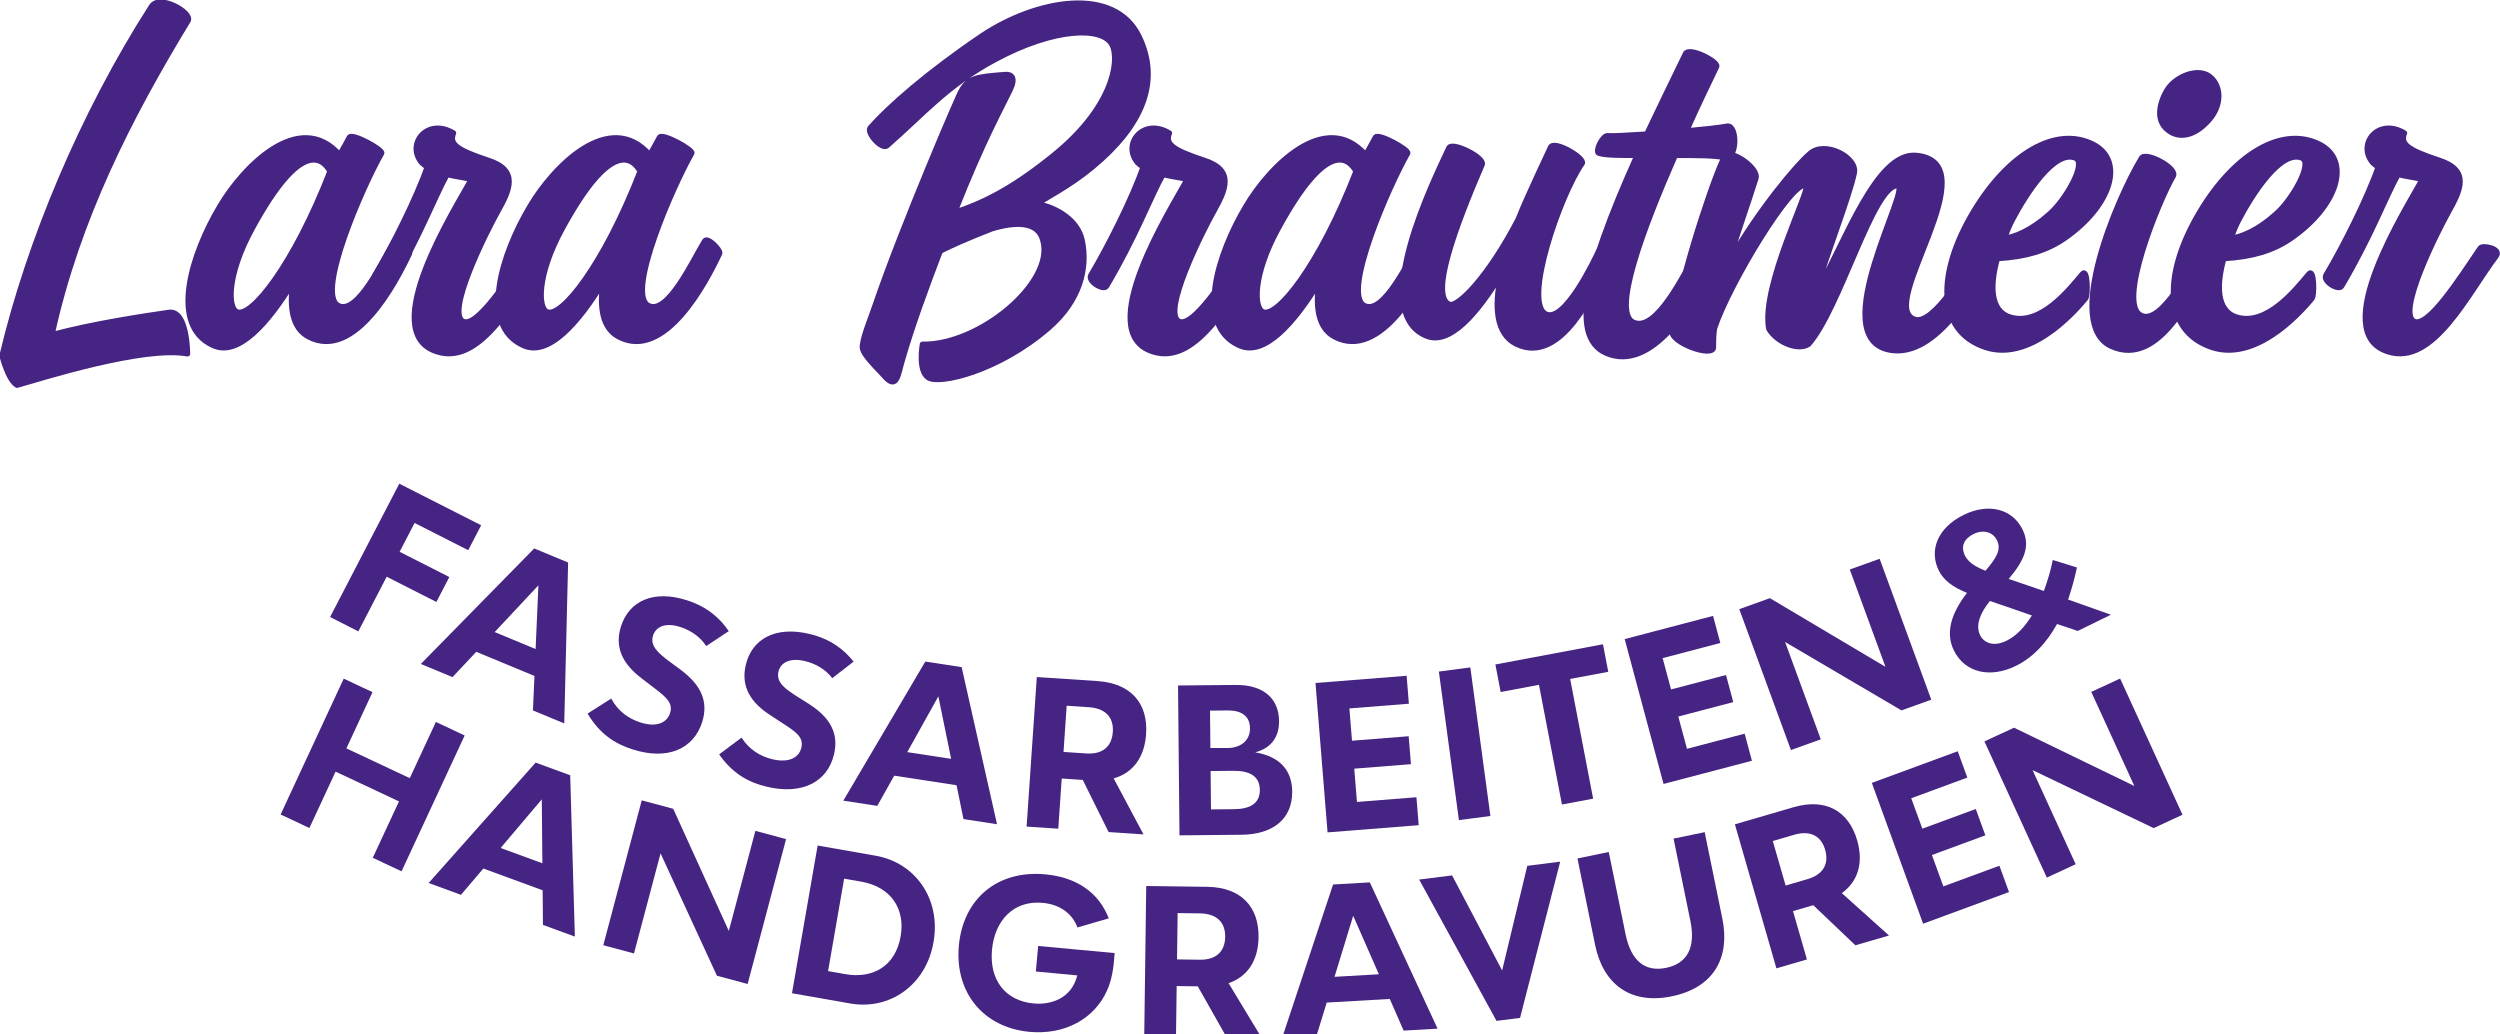 <?xml version="1.0" encoding="UTF-8" standalone="no"?>
<!DOCTYPE svg PUBLIC "-//W3C//DTD SVG 1.1//EN" "http://www.w3.org/Graphics/SVG/1.1/DTD/svg11.dtd">
<svg width="100%" height="100%" viewBox="0 0 800 331" version="1.1" xmlns="http://www.w3.org/2000/svg" xmlns:xlink="http://www.w3.org/1999/xlink" xml:space="preserve" xmlns:serif="http://www.serif.com/" style="fill-rule:evenodd;clip-rule:evenodd;stroke-linejoin:round;stroke-miterlimit:2;">
    <g transform="matrix(1.667,0,0,1.649,-2728.46,-3805.62)">
        <g transform="matrix(0.956,0,0,0.972,-3291.97,201.623)">
            <g transform="matrix(36.576,17.091,-16.808,35.97,5208.69,2327.99)">
                <path d="M0.088,-0L0.246,-0L0.246,-0.313L0.594,-0.313L0.594,-0L0.752,-0L0.752,-0.754L0.594,-0.754L0.594,-0.442L0.246,-0.442L0.246,-0.754L0.088,-0.754L0.088,-0Z" style="fill:rgb(69,36,131);fill-rule:nonzero;"/>
            </g>
            <g transform="matrix(37.931,13.826,-13.598,37.302,5240.84,2342.88)">
                <path d="M0.021,-0L0.192,-0L0.252,-0.163L0.566,-0.163L0.626,-0L0.795,-0L0.5,-0.754L0.317,-0.754L0.021,-0ZM0.298,-0.29L0.408,-0.591L0.519,-0.29L0.298,-0.29Z" style="fill:rgb(69,36,131);fill-rule:nonzero;"/>
            </g>
            <g transform="matrix(39.006,10.413,-10.241,38.36,5273.27,2354.68)">
                <path d="M0.673,-0L0.831,-0L0.831,-0.754L0.673,-0.754L0.673,-0.233L0.25,-0.754L0.088,-0.754L0.088,-0L0.246,-0L0.246,-0.521L0.673,-0Z" style="fill:rgb(69,36,131);fill-rule:nonzero;"/>
            </g>
            <g transform="matrix(39.77,6.949,-6.834,39.111,5311.09,2364.57)">
                <path d="M0.088,-0L0.382,-0C0.58,-0 0.738,-0.155 0.738,-0.377C0.738,-0.599 0.579,-0.754 0.382,-0.754L0.088,-0.754L0.088,-0ZM0.246,-0.141L0.246,-0.613L0.333,-0.613C0.483,-0.613 0.572,-0.516 0.572,-0.377C0.572,-0.224 0.472,-0.141 0.333,-0.141L0.246,-0.141Z" style="fill:rgb(69,36,131);fill-rule:nonzero;"/>
            </g>
            <g transform="matrix(40.201,3.712,-3.651,39.535,5344.83,2370.44)">
                <path d="M0.436,0.021C0.612,0.021 0.751,-0.074 0.801,-0.221C0.82,-0.277 0.824,-0.336 0.822,-0.413L0.44,-0.413L0.44,-0.284L0.647,-0.284C0.629,-0.164 0.528,-0.123 0.444,-0.123C0.301,-0.123 0.213,-0.221 0.213,-0.372C0.213,-0.518 0.295,-0.631 0.443,-0.631C0.537,-0.631 0.598,-0.584 0.626,-0.524L0.777,-0.584C0.715,-0.711 0.596,-0.775 0.443,-0.775C0.203,-0.775 0.047,-0.614 0.047,-0.378C0.047,-0.141 0.206,0.021 0.436,0.021Z" style="fill:rgb(69,36,131);fill-rule:nonzero;"/>
            </g>
            <g transform="matrix(40.368,0.539,-0.53,39.7,5381.77,2373.66)">
                <path d="M0.088,-0L0.246,-0L0.246,-0.253L0.351,-0.253L0.497,-0L0.671,-0L0.504,-0.271C0.598,-0.305 0.65,-0.387 0.65,-0.504C0.65,-0.661 0.556,-0.753 0.394,-0.754L0.088,-0.754L0.088,-0ZM0.246,-0.387L0.246,-0.62L0.357,-0.62C0.438,-0.62 0.484,-0.579 0.484,-0.504C0.484,-0.429 0.44,-0.387 0.359,-0.387L0.246,-0.387Z" style="fill:rgb(69,36,131);fill-rule:nonzero;"/>
            </g>
            <g transform="matrix(40.306,-2.313,2.275,39.638,5412.18,2374.09)">
                <path d="M0.021,-0L0.192,-0L0.252,-0.163L0.566,-0.163L0.626,-0L0.795,-0L0.5,-0.754L0.317,-0.754L0.021,-0ZM0.298,-0.29L0.408,-0.591L0.519,-0.29L0.298,-0.29Z" style="fill:rgb(69,36,131);fill-rule:nonzero;"/>
            </g>
            <g transform="matrix(40.054,-5.061,4.977,39.39,5443.4,2372.3)">
                <path d="M0.316,-0L0.434,-0L0.729,-0.754L0.564,-0.754L0.375,-0.248L0.187,-0.754L0.022,-0.754L0.316,-0Z" style="fill:rgb(69,36,131);fill-rule:nonzero;"/>
            </g>
            <g transform="matrix(39.546,-8.126,7.992,38.891,5475.41,2368.2)">
                <path d="M0.397,0.021C0.61,0.021 0.72,-0.11 0.72,-0.31L0.72,-0.754L0.562,-0.754L0.562,-0.331C0.562,-0.195 0.505,-0.125 0.397,-0.125C0.29,-0.125 0.233,-0.195 0.233,-0.331L0.233,-0.754L0.074,-0.754L0.074,-0.31C0.074,-0.11 0.185,0.021 0.397,0.021Z" style="fill:rgb(69,36,131);fill-rule:nonzero;"/>
            </g>
            <g transform="matrix(38.774,-11.245,11.059,38.132,5508.85,2361.2)">
                <path d="M0.088,-0L0.246,-0L0.246,-0.253L0.351,-0.253L0.497,-0L0.671,-0L0.504,-0.271C0.598,-0.305 0.65,-0.387 0.65,-0.504C0.65,-0.661 0.556,-0.753 0.394,-0.754L0.088,-0.754L0.088,-0ZM0.246,-0.387L0.246,-0.62L0.357,-0.62C0.438,-0.62 0.484,-0.579 0.484,-0.504C0.484,-0.429 0.44,-0.387 0.359,-0.387L0.246,-0.387Z" style="fill:rgb(69,36,131);fill-rule:nonzero;"/>
            </g>
            <g transform="matrix(37.91,-13.884,13.654,37.282,5538.38,2352.52)">
                <path d="M0.088,-0L0.543,-0L0.543,-0.141L0.246,-0.141L0.246,-0.309L0.529,-0.309L0.529,-0.45L0.246,-0.45L0.246,-0.613L0.543,-0.613L0.543,-0.754L0.088,-0.754L0.088,-0Z" style="fill:rgb(69,36,131);fill-rule:nonzero;"/>
            </g>
            <g transform="matrix(36.668,-16.892,16.612,36.061,5563.33,2343.58)">
                <path d="M0.673,-0L0.831,-0L0.831,-0.754L0.673,-0.754L0.673,-0.233L0.25,-0.754L0.088,-0.754L0.088,-0L0.246,-0L0.246,-0.521L0.673,-0Z" style="fill:rgb(69,36,131);fill-rule:nonzero;"/>
            </g>
        </g>
        <g transform="matrix(0.846,0,0,0.846,-2700.39,461.535)">
            <g transform="matrix(40.563,20.823,-20.823,40.563,5197.97,2322.09)">
                <path d="M0.088,-0L0.246,-0L0.246,-0.309L0.524,-0.309L0.524,-0.45L0.246,-0.45L0.246,-0.613L0.546,-0.613L0.546,-0.754L0.088,-0.754L0.088,-0Z" style="fill:rgb(69,36,131);fill-rule:nonzero;"/>
            </g>
            <g transform="matrix(42.054,17.617,-17.617,42.054,5221.24,2334.32)">
                <path d="M0.021,-0L0.192,-0L0.252,-0.163L0.566,-0.163L0.626,-0L0.795,-0L0.5,-0.754L0.317,-0.754L0.021,-0ZM0.298,-0.29L0.408,-0.591L0.519,-0.29L0.298,-0.29Z" style="fill:rgb(69,36,131);fill-rule:nonzero;"/>
            </g>
            <g transform="matrix(43.405,13.961,-13.961,43.405,5257.3,2349.14)">
                <path d="M0.304,0.021C0.488,0.021 0.591,-0.075 0.591,-0.214C0.591,-0.327 0.525,-0.392 0.413,-0.432L0.346,-0.455C0.277,-0.479 0.225,-0.501 0.225,-0.556C0.225,-0.6 0.26,-0.638 0.341,-0.638C0.399,-0.638 0.454,-0.619 0.493,-0.586L0.577,-0.692C0.518,-0.738 0.442,-0.776 0.33,-0.776C0.155,-0.776 0.059,-0.684 0.059,-0.552C0.059,-0.434 0.133,-0.37 0.237,-0.333L0.314,-0.305C0.387,-0.279 0.425,-0.261 0.425,-0.209C0.425,-0.16 0.385,-0.12 0.299,-0.12C0.237,-0.12 0.175,-0.14 0.124,-0.19L0.035,-0.082C0.124,-0.003 0.21,0.021 0.304,0.021Z" style="fill:rgb(69,36,131);fill-rule:nonzero;"/>
            </g>
            <g transform="matrix(44.338,10.634,-10.634,44.338,5287.39,2358.69)">
                <path d="M0.304,0.021C0.488,0.021 0.591,-0.075 0.591,-0.214C0.591,-0.327 0.525,-0.392 0.413,-0.432L0.346,-0.455C0.277,-0.479 0.225,-0.501 0.225,-0.556C0.225,-0.6 0.26,-0.638 0.341,-0.638C0.399,-0.638 0.454,-0.619 0.493,-0.586L0.577,-0.692C0.518,-0.738 0.442,-0.776 0.33,-0.776C0.155,-0.776 0.059,-0.684 0.059,-0.552C0.059,-0.434 0.133,-0.37 0.237,-0.333L0.314,-0.305C0.387,-0.279 0.425,-0.261 0.425,-0.209C0.425,-0.16 0.385,-0.12 0.299,-0.12C0.237,-0.12 0.175,-0.14 0.124,-0.19L0.035,-0.082C0.124,-0.003 0.21,0.021 0.304,0.021Z" style="fill:rgb(69,36,131);fill-rule:nonzero;"/>
            </g>
            <g transform="matrix(45.058,6.98,-6.98,45.058,5317.05,2365.9)">
                <path d="M0.021,-0L0.192,-0L0.252,-0.163L0.566,-0.163L0.626,-0L0.795,-0L0.5,-0.754L0.317,-0.754L0.021,-0ZM0.298,-0.29L0.408,-0.591L0.519,-0.29L0.298,-0.29Z" style="fill:rgb(69,36,131);fill-rule:nonzero;"/>
            </g>
            <g transform="matrix(45.492,3.07,-3.07,45.492,5355.58,2371.72)">
                <path d="M0.088,-0L0.246,-0L0.246,-0.253L0.351,-0.253L0.497,-0L0.671,-0L0.504,-0.271C0.598,-0.305 0.65,-0.387 0.65,-0.504C0.65,-0.661 0.556,-0.753 0.394,-0.754L0.088,-0.754L0.088,-0ZM0.246,-0.387L0.246,-0.62L0.357,-0.62C0.438,-0.62 0.484,-0.579 0.484,-0.504C0.484,-0.429 0.44,-0.387 0.359,-0.387L0.246,-0.387Z" style="fill:rgb(69,36,131);fill-rule:nonzero;"/>
            </g>
            <g transform="matrix(45.593,-0.436,0.436,45.593,5390.26,2374.04)">
                <path d="M0.088,-0L0.397,-0C0.553,-0 0.651,-0.077 0.651,-0.215C0.651,-0.313 0.601,-0.39 0.469,-0.414C0.552,-0.436 0.589,-0.493 0.589,-0.571C0.589,-0.682 0.515,-0.754 0.374,-0.754L0.088,-0.754L0.088,-0ZM0.246,-0.129L0.246,-0.322L0.36,-0.322C0.442,-0.322 0.49,-0.293 0.49,-0.225C0.49,-0.159 0.444,-0.129 0.36,-0.129L0.246,-0.129ZM0.246,-0.438L0.246,-0.626L0.334,-0.626C0.402,-0.626 0.444,-0.597 0.444,-0.536C0.444,-0.469 0.391,-0.436 0.33,-0.437L0.246,-0.438Z" style="fill:rgb(69,36,131);fill-rule:nonzero;"/>
            </g>
            <g transform="matrix(45.45,-3.631,3.631,45.45,5423.87,2373.64)">
                <path d="M0.088,-0L0.543,-0L0.543,-0.141L0.246,-0.141L0.246,-0.309L0.529,-0.309L0.529,-0.45L0.246,-0.45L0.246,-0.613L0.543,-0.613L0.543,-0.754L0.088,-0.754L0.088,-0Z" style="fill:rgb(69,36,131);fill-rule:nonzero;"/>
            </g>
            <g transform="matrix(45.194,-6.036,6.036,45.194,5453.7,2371.04)">
                <rect x="0.088" y="-0.754" width="0.158" height="0.754" style="fill:rgb(69,36,131);fill-rule:nonzero;"/>
            </g>
            <g transform="matrix(44.795,-8.506,8.506,44.795,5471.11,2368.82)">
                <path d="M0.222,-0L0.38,-0L0.38,-0.613L0.573,-0.613L0.573,-0.754L0.028,-0.754L0.028,-0.613L0.222,-0.613L0.222,-0Z" style="fill:rgb(69,36,131);fill-rule:nonzero;"/>
            </g>
            <g transform="matrix(44.07,-11.694,11.694,44.07,5500.23,2363.24)">
                <path d="M0.088,-0L0.543,-0L0.543,-0.141L0.246,-0.141L0.246,-0.309L0.529,-0.309L0.529,-0.45L0.246,-0.45L0.246,-0.613L0.543,-0.613L0.543,-0.754L0.088,-0.754L0.088,-0Z" style="fill:rgb(69,36,131);fill-rule:nonzero;"/>
            </g>
            <g transform="matrix(42.864,-15.544,15.544,42.864,5529.24,2355.8)">
                <path d="M0.673,-0L0.831,-0L0.831,-0.754L0.673,-0.754L0.673,-0.233L0.25,-0.754L0.088,-0.754L0.088,-0L0.246,-0L0.246,-0.521L0.673,-0Z" style="fill:rgb(69,36,131);fill-rule:nonzero;"/>
            </g>
            <g transform="matrix(40.868,-20.218,20.218,40.868,5571.12,2340.46)">
                <path d="M0.66,-0L0.844,-0L0.687,-0.163C0.725,-0.201 0.763,-0.243 0.798,-0.288L0.707,-0.375C0.677,-0.336 0.639,-0.294 0.598,-0.255C0.555,-0.299 0.512,-0.343 0.468,-0.387C0.584,-0.438 0.64,-0.49 0.64,-0.581C0.64,-0.697 0.546,-0.775 0.411,-0.775C0.263,-0.775 0.175,-0.69 0.175,-0.579C0.175,-0.528 0.196,-0.478 0.251,-0.416C0.135,-0.359 0.064,-0.284 0.064,-0.184C0.064,-0.062 0.161,0.021 0.306,0.021C0.402,0.021 0.496,-0.016 0.583,-0.077C0.609,-0.052 0.634,-0.026 0.66,-0ZM0.215,-0.196C0.215,-0.253 0.268,-0.298 0.335,-0.329C0.387,-0.277 0.438,-0.224 0.49,-0.171C0.434,-0.136 0.376,-0.113 0.321,-0.113C0.247,-0.113 0.215,-0.154 0.215,-0.196ZM0.325,-0.588C0.325,-0.642 0.361,-0.667 0.412,-0.667C0.465,-0.667 0.502,-0.634 0.502,-0.588C0.502,-0.533 0.457,-0.508 0.383,-0.475C0.348,-0.513 0.325,-0.55 0.325,-0.588Z" style="fill:rgb(69,36,131);fill-rule:nonzero;"/>
            </g>
        </g>
    </g>
    <g transform="matrix(2.001,0,0,2,-295.155,1.03)">
        <g transform="matrix(85.999,0,0,85.126,146.528,59.247)">
            <path d="M0.293,-0.69C0.165,-0.488 0.066,-0.249 0.016,-0.037C0.016,-0.036 0.017,-0.036 0.017,-0.036L0.015,-0.034C0.015,-0.034 0.026,0.012 0.043,0.022C0.089,0.009 0.278,-0.052 0.36,-0.037C0.36,-0.037 0.36,-0.119 0.326,-0.115C0.279,-0.108 0.185,-0.094 0.108,-0.073C0.155,-0.29 0.252,-0.482 0.361,-0.663C0.37,-0.678 0.308,-0.714 0.293,-0.69Z" style="fill:rgb(69,36,131);fill-rule:nonzero;stroke:rgb(69,36,131);stroke-width:0.01px;"/>
        </g>
        <g transform="matrix(85.999,0,0,85.126,179.036,59.247)">
            <path d="M0.367,-0.249C0.346,-0.215 0.298,-0.108 0.262,-0.128C0.221,-0.151 0.307,-0.35 0.343,-0.414C0.347,-0.42 0.288,-0.453 0.283,-0.444C0.279,-0.436 0.276,-0.431 0.265,-0.411C0.19,-0.498 0.085,-0.388 0.042,-0.314C-0.01,-0.226 -0.053,-0.091 0.029,-0.053C0.076,-0.03 0.132,-0.095 0.178,-0.171C0.171,-0.124 0.177,-0.085 0.207,-0.069C0.293,-0.023 0.37,-0.172 0.395,-0.226C0.397,-0.232 0.372,-0.258 0.367,-0.249ZM0.074,-0.116C0.057,-0.123 0.055,-0.185 0.102,-0.272C0.193,-0.441 0.233,-0.405 0.247,-0.38C0.179,-0.203 0.1,-0.104 0.074,-0.116Z" style="fill:rgb(69,36,131);fill-rule:nonzero;stroke:rgb(69,36,131);stroke-width:0.01px;"/>
        </g>
        <g transform="matrix(85.999,0,0,85.126,207.045,59.247)">
            <path d="M0.292,-0.236C0.253,-0.178 0.195,-0.086 0.169,-0.098C0.136,-0.114 0.213,-0.268 0.233,-0.304C0.255,-0.344 0.274,-0.382 0.215,-0.401C0.155,-0.421 0.143,-0.432 0.151,-0.452C0.102,-0.482 0.062,-0.431 0.092,-0.396C0.095,-0.393 0.098,-0.391 0.102,-0.388C0.083,-0.332 0.037,-0.239 0.005,-0.185C-0.002,-0.173 0.029,-0.155 0.034,-0.164C0.088,-0.256 0.115,-0.33 0.139,-0.374C0.155,-0.37 0.172,-0.368 0.184,-0.365C0.155,-0.311 0.007,-0.077 0.12,-0.041C0.204,-0.013 0.268,-0.149 0.321,-0.22C0.333,-0.235 0.296,-0.242 0.292,-0.236Z" style="fill:rgb(69,36,131);fill-rule:nonzero;stroke:rgb(69,36,131);stroke-width:0.01px;"/>
        </g>
        <g transform="matrix(85.999,0,0,85.126,228.63,59.247)">
            <path d="M0.367,-0.249C0.346,-0.215 0.298,-0.108 0.262,-0.128C0.221,-0.151 0.307,-0.35 0.343,-0.414C0.347,-0.42 0.288,-0.453 0.283,-0.444C0.279,-0.436 0.276,-0.431 0.265,-0.411C0.19,-0.498 0.085,-0.388 0.042,-0.314C-0.01,-0.226 -0.053,-0.091 0.029,-0.053C0.076,-0.03 0.132,-0.095 0.178,-0.171C0.171,-0.124 0.177,-0.085 0.207,-0.069C0.293,-0.023 0.37,-0.172 0.395,-0.226C0.397,-0.232 0.372,-0.258 0.367,-0.249ZM0.074,-0.116C0.057,-0.123 0.055,-0.185 0.102,-0.272C0.193,-0.441 0.233,-0.405 0.247,-0.38C0.179,-0.203 0.1,-0.104 0.074,-0.116Z" style="fill:rgb(69,36,131);fill-rule:nonzero;stroke:rgb(69,36,131);stroke-width:0.01px;"/>
        </g>
        <g transform="matrix(85.999,0,0,85.126,284.616,59.247)">
            <path d="M0.524,-0.633C0.478,-0.73 0.333,-0.703 0.232,-0.635C0.131,-0.566 0.059,-0.502 0.024,-0.462C0.016,-0.453 0.045,-0.42 0.055,-0.428C0.122,-0.487 0.167,-0.542 0.256,-0.59C0.366,-0.65 0.457,-0.653 0.474,-0.617C0.488,-0.587 0.475,-0.496 0.356,-0.403C0.284,-0.345 0.23,-0.319 0.181,-0.303C0.233,-0.437 0.271,-0.505 0.284,-0.533C0.295,-0.556 0.287,-0.563 0.275,-0.562C0.223,-0.558 0.208,-0.556 0.194,-0.533C0.191,-0.531 0.083,-0.276 0.034,-0.131C0.025,-0.104 0.012,-0.073 0.01,-0.056C0.008,-0.049 0.01,-0.043 0.014,-0.037C0.026,-0.019 0.041,-0.006 0.053,0.008C0.074,0.03 0.076,-0 0.083,-0.023C0.101,-0.087 0.128,-0.161 0.154,-0.23C0.171,-0.239 0.209,-0.256 0.25,-0.272C0.293,-0.285 0.336,-0.287 0.345,-0.25C0.367,-0.171 0.227,-0.053 0.121,-0.055C0.121,-0.055 0.112,-0.005 0.132,0.008C0.152,0.021 0.261,-0.003 0.356,-0.086C0.414,-0.137 0.429,-0.198 0.418,-0.25C0.41,-0.289 0.37,-0.312 0.335,-0.319C0.346,-0.328 0.393,-0.351 0.437,-0.388C0.528,-0.464 0.565,-0.547 0.524,-0.633Z" style="fill:rgb(69,36,131);fill-rule:nonzero;stroke:rgb(69,36,131);stroke-width:0.01px;"/>
        </g>
        <g transform="matrix(85.999,0,0,85.126,321.532,59.247)">
            <path d="M0.292,-0.236C0.253,-0.178 0.195,-0.086 0.169,-0.098C0.136,-0.114 0.213,-0.268 0.233,-0.304C0.255,-0.344 0.274,-0.382 0.215,-0.401C0.155,-0.421 0.143,-0.432 0.151,-0.452C0.102,-0.482 0.062,-0.431 0.092,-0.396C0.095,-0.393 0.098,-0.391 0.102,-0.388C0.083,-0.332 0.037,-0.239 0.005,-0.185C-0.002,-0.173 0.029,-0.155 0.034,-0.164C0.088,-0.256 0.115,-0.33 0.139,-0.374C0.155,-0.37 0.172,-0.368 0.184,-0.365C0.155,-0.311 0.007,-0.077 0.12,-0.041C0.204,-0.013 0.268,-0.149 0.321,-0.22C0.333,-0.235 0.296,-0.242 0.292,-0.236Z" style="fill:rgb(69,36,131);fill-rule:nonzero;stroke:rgb(69,36,131);stroke-width:0.01px;"/>
        </g>
        <g transform="matrix(85.999,0,0,85.126,343.118,59.247)">
            <path d="M0.367,-0.249C0.346,-0.215 0.298,-0.108 0.262,-0.128C0.221,-0.151 0.307,-0.35 0.343,-0.414C0.347,-0.42 0.288,-0.453 0.283,-0.444C0.279,-0.436 0.276,-0.431 0.265,-0.411C0.19,-0.498 0.085,-0.388 0.042,-0.314C-0.01,-0.226 -0.053,-0.091 0.029,-0.053C0.076,-0.03 0.132,-0.095 0.178,-0.171C0.171,-0.124 0.177,-0.085 0.207,-0.069C0.293,-0.023 0.37,-0.172 0.395,-0.226C0.397,-0.232 0.372,-0.258 0.367,-0.249ZM0.074,-0.116C0.057,-0.123 0.055,-0.185 0.102,-0.272C0.193,-0.441 0.233,-0.405 0.247,-0.38C0.179,-0.203 0.1,-0.104 0.074,-0.116Z" style="fill:rgb(69,36,131);fill-rule:nonzero;stroke:rgb(69,36,131);stroke-width:0.01px;"/>
        </g>
        <g transform="matrix(85.999,0,0,85.126,371.893,59.247)">
            <path d="M0.364,-0.231C0.356,-0.214 0.3,-0.094 0.265,-0.112C0.223,-0.135 0.292,-0.336 0.333,-0.395C0.339,-0.405 0.28,-0.44 0.274,-0.425C0.273,-0.422 0.231,-0.334 0.214,-0.29C0.159,-0.183 0.102,-0.124 0.086,-0.13C0.049,-0.146 0.098,-0.278 0.147,-0.393C0.152,-0.406 0.091,-0.437 0.085,-0.424C0.057,-0.363 -0.064,-0.117 0.042,-0.071C0.086,-0.051 0.138,-0.113 0.182,-0.186C0.169,-0.127 0.172,-0.074 0.211,-0.055C0.294,-0.015 0.356,-0.156 0.379,-0.207C0.382,-0.215 0.369,-0.24 0.364,-0.231Z" style="fill:rgb(69,36,131);fill-rule:nonzero;stroke:rgb(69,36,131);stroke-width:0.01px;"/>
        </g>
        <g transform="matrix(85.999,0,0,85.126,400.015,59.247)">
            <path d="M0.276,-0.465C0.26,-0.462 0.232,-0.459 0.2,-0.456C0.221,-0.504 0.242,-0.547 0.256,-0.577C0.26,-0.586 0.205,-0.615 0.198,-0.601C0.172,-0.547 0.148,-0.497 0.126,-0.45C0.092,-0.448 0.062,-0.446 0.053,-0.447C0.043,-0.447 0.029,-0.416 0.037,-0.414C0.049,-0.41 0.076,-0.41 0.108,-0.41C0.007,-0.183 -0.023,-0.051 0.067,-0.033C0.15,-0.017 0.221,-0.149 0.254,-0.211C0.258,-0.218 0.226,-0.239 0.22,-0.229C0.196,-0.19 0.145,-0.078 0.102,-0.096C0.06,-0.113 0.119,-0.272 0.179,-0.41C0.216,-0.41 0.251,-0.41 0.27,-0.406C0.295,-0.4 0.295,-0.467 0.276,-0.465Z" style="fill:rgb(69,36,131);fill-rule:nonzero;stroke:rgb(69,36,131);stroke-width:0.01px;"/>
        </g>
        <g transform="matrix(85.999,0,0,85.126,416.612,59.247)">
            <path d="M0.553,-0.244C0.532,-0.202 0.466,-0.089 0.431,-0.102C0.359,-0.127 0.573,-0.397 0.434,-0.41C0.36,-0.417 0.302,-0.247 0.245,-0.145C0.267,-0.224 0.309,-0.329 0.319,-0.377C0.325,-0.407 0.263,-0.439 0.236,-0.413C0.215,-0.396 0.14,-0.307 0.085,-0.208C0.101,-0.263 0.121,-0.318 0.136,-0.367C0.142,-0.386 0.09,-0.422 0.079,-0.409C0.069,-0.399 0.006,-0.221 -0.02,-0.081C-0.025,-0.058 0.057,-0.029 0.057,-0.049C0.057,-0.06 0.057,-0.072 0.059,-0.085C0.086,-0.168 0.205,-0.366 0.229,-0.353C0.239,-0.348 0.145,-0.165 0.16,-0.084C0.175,-0.058 0.215,-0.042 0.234,-0.055C0.292,-0.121 0.354,-0.353 0.399,-0.353C0.428,-0.354 0.262,-0.067 0.385,-0.044C0.472,-0.028 0.547,-0.165 0.574,-0.225C0.578,-0.232 0.557,-0.251 0.553,-0.244Z" style="fill:rgb(69,36,131);fill-rule:nonzero;stroke:rgb(69,36,131);stroke-width:0.01px;"/>
        </g>
        <g transform="matrix(85.999,0,0,85.126,459.956,59.247)">
            <path d="M0.239,-0.187C0.214,-0.157 0.161,-0.089 0.105,-0.106C0.066,-0.118 0.068,-0.169 0.081,-0.216C0.134,-0.219 0.173,-0.231 0.206,-0.254C0.293,-0.315 0.319,-0.4 0.259,-0.431C0.19,-0.466 0.102,-0.414 0.037,-0.305C-0.032,-0.189 -0.033,-0.08 0.059,-0.049C0.149,-0.019 0.238,-0.133 0.245,-0.141C0.25,-0.147 0.249,-0.2 0.239,-0.187ZM0.109,-0.289C0.134,-0.337 0.187,-0.421 0.226,-0.405C0.248,-0.396 0.207,-0.325 0.178,-0.3C0.143,-0.268 0.113,-0.257 0.094,-0.254C0.099,-0.267 0.104,-0.28 0.109,-0.289Z" style="fill:rgb(69,36,131);fill-rule:nonzero;stroke:rgb(69,36,131);stroke-width:0.01px;"/>
        </g>
        <g transform="matrix(85.999,0,0,85.126,482.832,59.247)">
            <path d="M0.137,-0.454C0.158,-0.441 0.185,-0.449 0.209,-0.477C0.235,-0.507 0.231,-0.546 0.206,-0.561C0.182,-0.574 0.144,-0.556 0.13,-0.532C0.114,-0.504 0.109,-0.471 0.137,-0.454ZM0.196,-0.235C0.174,-0.199 0.12,-0.092 0.083,-0.109C0.036,-0.129 0.115,-0.324 0.142,-0.371C0.151,-0.386 0.091,-0.418 0.083,-0.405C0.037,-0.328 -0.062,-0.092 0.027,-0.051C0.119,-0.009 0.182,-0.161 0.212,-0.215C0.216,-0.222 0.201,-0.244 0.196,-0.235Z" style="fill:rgb(69,36,131);fill-rule:nonzero;stroke:rgb(69,36,131);stroke-width:0.01px;"/>
        </g>
        <g transform="matrix(85.999,0,0,85.126,496.17,59.247)">
            <path d="M0.239,-0.187C0.214,-0.157 0.161,-0.089 0.105,-0.106C0.066,-0.118 0.068,-0.169 0.081,-0.216C0.134,-0.219 0.173,-0.231 0.206,-0.254C0.293,-0.315 0.319,-0.4 0.259,-0.431C0.19,-0.466 0.102,-0.414 0.037,-0.305C-0.032,-0.189 -0.033,-0.08 0.059,-0.049C0.149,-0.019 0.238,-0.133 0.245,-0.141C0.25,-0.147 0.249,-0.2 0.239,-0.187ZM0.109,-0.289C0.134,-0.337 0.187,-0.421 0.226,-0.405C0.248,-0.396 0.207,-0.325 0.178,-0.3C0.143,-0.268 0.113,-0.257 0.094,-0.254C0.099,-0.267 0.104,-0.28 0.109,-0.289Z" style="fill:rgb(69,36,131);fill-rule:nonzero;stroke:rgb(69,36,131);stroke-width:0.01px;"/>
        </g>
        <g transform="matrix(85.999,0,0,85.126,519.046,59.247)">
            <path d="M0.292,-0.236C0.253,-0.178 0.195,-0.086 0.169,-0.098C0.136,-0.114 0.213,-0.268 0.233,-0.304C0.255,-0.344 0.274,-0.382 0.215,-0.401C0.155,-0.421 0.143,-0.432 0.151,-0.452C0.102,-0.482 0.062,-0.431 0.092,-0.396C0.095,-0.393 0.098,-0.391 0.102,-0.388C0.083,-0.332 0.037,-0.239 0.005,-0.185C-0.002,-0.173 0.029,-0.155 0.034,-0.164C0.088,-0.256 0.115,-0.33 0.139,-0.374C0.155,-0.37 0.172,-0.368 0.184,-0.365C0.155,-0.311 0.007,-0.077 0.12,-0.041C0.204,-0.013 0.268,-0.149 0.321,-0.22C0.333,-0.235 0.296,-0.242 0.292,-0.236Z" style="fill:rgb(69,36,131);fill-rule:nonzero;stroke:rgb(69,36,131);stroke-width:0.01px;"/>
        </g>
    </g>
</svg>

